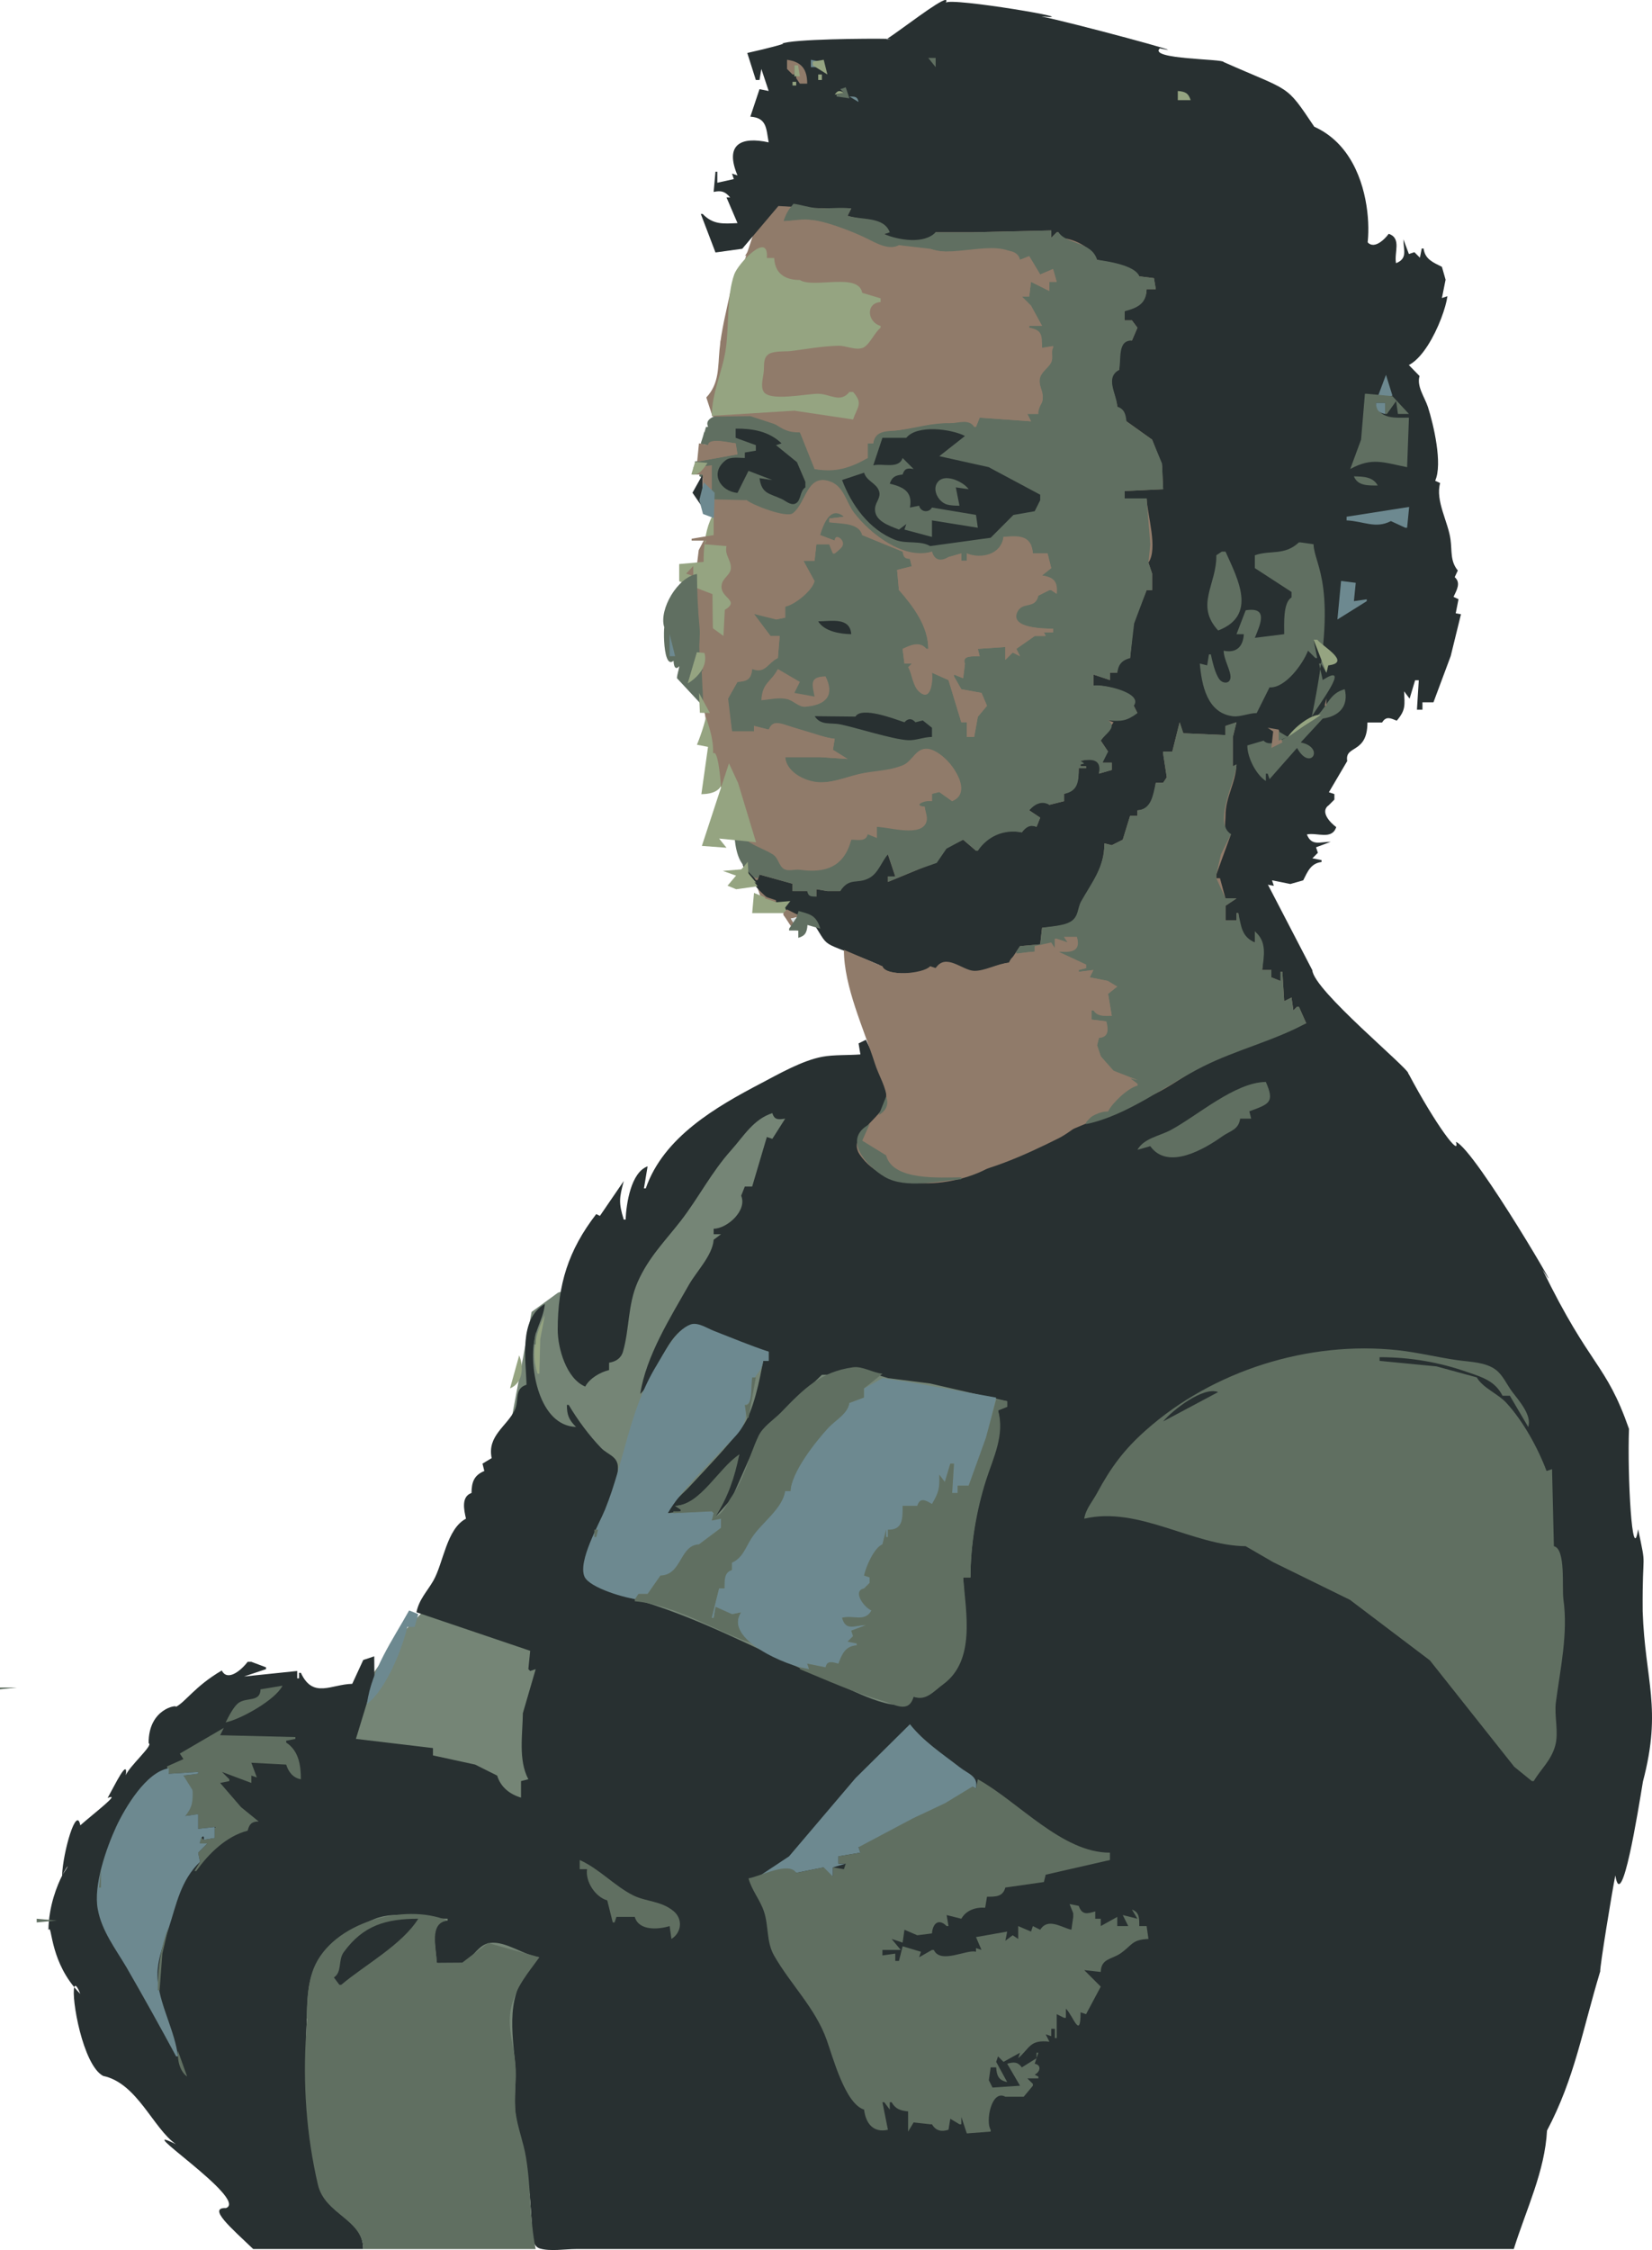 <?xml version="1.0" encoding="UTF-8" standalone="no"?>
<svg
   xmlns:dc="http://purl.org/dc/elements/1.1/"
   xmlns:cc="http://creativecommons.org/ns#"
   xmlns:rdf="http://www.w3.org/1999/02/22-rdf-syntax-ns#"
   xmlns:svg="http://www.w3.org/2000/svg"
   xmlns="http://www.w3.org/2000/svg"
   xmlns:sodipodi="http://sodipodi.sourceforge.net/DTD/sodipodi-0.dtd"
   xmlns:inkscape="http://www.inkscape.org/namespaces/inkscape"
   viewBox="0 0 1296.697 1765.623"
   id="svg17821"
   version="1.1"
   inkscape:version="0.91 r13725"
   sodipodi:docname="manfacingcamera-rejon-remix.svg"
   width="1296.697"
   height="1765.623">
  <defs
     id="defs22131" />
  <sodipodi:namedview
     pagecolor="#ffffff"
     bordercolor="#666666"
     borderopacity="1"
     objecttolerance="10"
     gridtolerance="10"
     guidetolerance="10"
     inkscape:pageopacity="0"
     inkscape:pageshadow="2"
     inkscape:window-width="1916"
     inkscape:window-height="1035"
     id="namedview22129"
     showgrid="false"
     fit-margin-top="0"
     fit-margin-left="0"
     fit-margin-right="0"
     fit-margin-bottom="0"
     inkscape:zoom="0.47"
     inkscape:cx="797.47516"
     inkscape:cy="867.09277"
     inkscape:window-x="4"
     inkscape:window-y="1"
     inkscape:window-maximized="1"
     inkscape:current-layer="svg17821" />
  <g
     id="g22710"
     transform="matrix(1.44,0,0,1.44,-1549.44,-446.997)">
    <path
       id="path22708"
       d="m 1711.969,441.836 5,0 3,8 c 5.8,0.9 9.2,7.4 13.3,11.3 7.4,6.9 24.7,20.6 34.7,20.7 l 0,3 c 9.8,1.6 17.3,13 25.4,18.2 5.2,3.4 10.8,4.8 13.6,10.8 l 4,0 c 1.3,4.5 5.9,4 10,4 l 0,3 16,4 0,-1 -6,-1 4,-9 -1,-5 c 14.5,9.9 29.4,-24.9 31,-37 l -3,1 2,-10 -2,-7 c -4.9,-2.5 -9.2,-4.1 -10,-10 l -1,0 -1,5 -3,-3 -3,1 -3,-8 c 0,5.9 2.5,10.4 -4,13 -1.2,-5.6 3.2,-13.6 -4,-16 -2.6,3.5 -8.5,9 -12,4 l -3,-3 -3,0 -1,3 -17,-10 c -8.891,1.525 -3.684,-11.045 -21,-11 l 0,-8 c -3.6,-2.2 -2.4,-4.5 -1,-8 -5.9,-5 -8.4,-4.3 -16,-4 l 4,-3 -10,-3 0,-2 16,1 0,-3 -4,0 0,-6 -25.2,-9.4 -22.8,-5.6 -8.2,46 -2.4,15.9 z"
       style="fill:#283031;fill-opacity:1"
       inkscape:connector-curvature="0"
       sodipodi:nodetypes="ccccccccccccccccccccccccccccccccccccccccccccccccc" />
    <path
       id="path22706"
       d="m 1845.94,504.681 -2.129,4.524 5.961,6.121 c -1.655,5.631 2.779,11.475 4.562,16.846 3.093,9.633 8.123,31.12 3.955,40.211 l 2.714,1.277 c -2.725,9.548 4.397,21.189 5.653,30.732 0.862,6.153 -0.255,11.816 3.981,16.904 l -1.703,3.619 c 3.518,3.092 1.108,7.041 -0.638,10.751 l 2.714,1.277 -3.193,16.18 -0.905,-0.425 1.65,-5.855 -9.847,-0.213 -4.098,-3.034 c 2.784,17.335 -35.048,16 -46.678,12.296 l 2.182,-2.289 -9.9,-2.448 -5.482,-4.79 c -0.176,-5.498 0.207,-10.07 -4.79,-13.306 l 0.426,-0.905 4.95,1.224 -1.437,-3.992 2.182,-2.289 -5.961,-6.121 c 5.338,2.513 8.346,6.69 13.466,1.916 -4.556,-3.47 -13.668,-2.895 -12.774,-10.432 4.274,-0.862 11.762,-3.859 8.729,-9.155 l -1.437,-3.992 1.277,-2.714 3.14,0.372 -1.81,-19.64 1.596,-8.09 -1.703,3.619 -0.904,-0.426 1.703,-3.619 c -8.516,-2.571 -4.514,-9.197 -1.704,-15.169 l -7.239,-3.406 c -0.458,-4.194 -3.05,-4.087 -6.813,-4.311 -2.012,-7.467 -0.314,-9.432 3.193,-16.18 l -4.418,2.342 1.543,-10.326 -1.81,-0.852 -5.907,14.903 -2.714,-1.278 1.703,-3.619 -5.429,-2.555 2.224,-26.804 4.641,-23.014 45.114,12.166 15.409,4.598 6.754,9.367 z"
       style="fill:#283031;fill-opacity:1"
       inkscape:connector-curvature="0" />
    <path
       sodipodi:nodetypes="ccccccccccccccccccccccccccccccccccccccccccccccccc"
       inkscape:connector-curvature="0"
       style="fill:#283031;fill-opacity:1"
       d="m 1800.358,640.134 0,5 -8,3 c -0.9,5.8 -7.4,9.2 -11.3,13.3 -6.9,7.4 -20.6,24.7 -20.7,34.7 l -3,0 c -1.6,9.8 -13,17.3 -18.2,25.4 -3.4,5.2 -4.8,10.8 -10.8,13.6 l 0,4 c -4.5,1.3 -4,5.9 -4,10 l -3,0 -4,16 1,0 1,-6 9,4 5,-1 c -9.9,14.5 24.9,29.4 37,31 l -1,-3 10,2 7,-2 c 2.5,-4.9 4.1,-9.2 10,-10 l 0,-1 -5,-1 3,-3 -1,-3 8,-3 c -5.9,0 -10.4,2.5 -13,-4 5.6,-1.2 13.6,3.2 16,-4 -3.5,-2.6 -9,-8.5 -4,-12 l 3,-3 0,-3 -3,-1 10,-17 c -1.525,-8.891 11.045,-3.684 11,-21 l 8,0 c 2.2,-3.6 4.5,-2.4 8,-1 5,-5.9 4.3,-8.4 4,-16 l 3,4 3,-10 2,0 -1,16 3,0 0,-4 6,0 9.4,-25.2 5.6,-22.8 -46,-8.2 -15.9,-2.4 z"
       id="path22704" />
    <path
       inkscape:connector-curvature="0"
       id="path22702"
       d="m 1505.876,898.294 -106.066,109.994 -19.642,6.547 -14.404,10.476 -23.57,125.708 -48.45,51.069 -60.235,85.115 104.757,62.854 -107.376,-20.951 3.928,74.639 129.636,102.138 111.304,-1.31 205.585,-298.556 -10.476,-214.751 -92.971,-91.662 z"
       style="fill:#758576;fill-opacity:1;fill-rule:evenodd;stroke:none;stroke-width:1px;stroke-linecap:butt;stroke-linejoin:miter;stroke-opacity:1" />
    <path
       inkscape:connector-curvature="0"
       id="path22700"
       d="m 1498.672,401.96 -24.253,72.759 -5.854,22.58 1.673,28.435 -11.708,35.961 7.527,30.944 -9.199,17.563 -4.182,34.289 10.036,72.759 27.598,81.122 61.887,30.107 25.089,61.887 -42.652,25.089 6.691,69.414 197.37,10.872 59.378,-76.104 -8.363,-78.613 -38.47,-58.542 15.89,-35.961 63.56,-96.176 -106.212,-204.06 -38.47,-49.342 -76.941,-12.545 z"
       style="fill:#907b6a;fill-opacity:1;fill-rule:evenodd;stroke:none;stroke-width:1px;stroke-linecap:butt;stroke-linejoin:miter;stroke-opacity:1" />
    <path
       sodipodi:nodetypes="ccccccccccccc"
       inkscape:connector-curvature="0"
       id="path21385"
       d="m 1459.517,616.609 -13.3,1.172 0,9.377 18.136,7.033 c 0,29 2.902,54.518 -8.464,82.053 l 6.045,1.172 -3.627,25.788 c 6.287,-0.188 11.003,-1.735 12.091,-8.205 l -0.228,-10.949 c 0.605,-26.984 1.921,-36.994 7.12,-62.946 1.572,-8.369 -2.66,-22.072 7.617,-25.741 l -9.673,-51.576 c -14.025,1.536 -15.718,21.943 -15.718,32.821 z"
       style="fill:#95a481;fill-opacity:1" />
    <path
       sodipodi:nodetypes="cccccccccccccccccccccccccccccccccccccccccccccccccccccccccccccccccccccccccccccccccccccccccccccccccccccccccccccccccccccccccccccccccccccccccccccccccsccccccccccccccccccccccccccccccccccccccccccccsccccccccccccccccccccccccccccccccccccccccccccccccccccccccccccccccccccccccccccccccccccccccccccccccccccccccccccccccccccccccccccccccccccscccccccccccccccccccccccccccccc"
       inkscape:connector-curvature="0"
       id="path17889"
       d="m 1591.252,310.422 c -3.759,0.381 -23.341,15.676 -31.668,21.156 2.4,0.055 2.748,0.141 -0.346,0.232 0.105,-0.068 0.237,-0.161 0.346,-0.232 -9.44,-0.215 -52.218,0.08 -57.353,2.643 3.408,-0.44 -6.423,2.282 -18.9,5.068 L 1488,354 l 2,0 1,-6 4,12 -5,-1 -5,15 c 9.1,0.61 8.6,6.55 10,14 -15.2,-3.38 -24.1,1.15 -17,18 l -3,-1 1,3 -9,2 0,-6 -1,0 -1,11 c 4.2,-0.86 6.2,-0.29 9,3 l -2,0 6,14 c -7.7,0.33 -13.2,1 -19,-5 l -1,0 8,21 14.6,-2.029 19.701,-23.291 19.699,1.15 20,0.17 -2,4 c 4,1.88 27,2.57 20,10 6.4,3.86 23.4,6.17 28,-1 l 20,0 43,-1 0,4 3,-3 1,0 0,3 c 7.9,0.07 17.3,4.71 21,12 6.4,1.46 19.5,3.04 23,9 l 8,1 1,6 -5,0 c -0.2,7.64 -5.5,9.45 -12,12 l 0,5 4,0 3,4 -3,7 c -8.1,-1.36 -6.3,10.14 -7,16 -8.4,2.8 -1.4,14.14 -1,20 l 5,8 14,10 5.4,14 0.6,13 -21,1 0,4 12,0 c 0.4,9 6.3,27.41 1,35 l 2,6 0,9 -3,0 -7.199,18.17 L 1692,669 c -4.9,0.75 -6.7,3.16 -7,8 l -4,0 0,4 -9,-3 0,6 c 6.1,-0.48 25.4,3.76 22,11 l 2,4 -16,4 3,1 -7,10 4,6 c -3.4,0.73 -3,2.81 -3,6 l 5,0 0,4 -7,2 c 2.3,-8.02 -3.5,-8.54 -10,-7 l 0,2 0,1 3,0 0,1 -4,0 c -0.1,6.88 -0.8,11.84 -8,14 l 0,4 -8,2 c -3.3,-3.49 -8.9,-0.47 -11,3 l 6,4 -2,5 c -3.7,-2.13 -6.1,-0.53 -8,3 -9.1,-2.16 -19.9,1.36 -24,10 l -1,0 -7,-6 -9.1,4.32 -5.301,7.73 L 1577,784 l -17,7 0,-3 4,0 -4,-12 c -4.2,3.13 -5.501,9.31 -10.301,12.33 C 1543.499,792.25 1538,787.3 1534,796 l -7,0 -6,-1 0,4 -5,-3 -8,0 0,-4 -18,-5 -1,3 -1,0 -8,-12 c 2.1,14.6 22.7,31.66 37,32 13.796,20.066 1.528,10.512 40,27 1.6,5.44 22.9,4.72 26,0 l 3,1 c 7.6,-7.76 13.3,1.64 21,1.74 5.8,0.07 12.9,-3.96 19,-4.74 l 6,-9 11,-1 1,-9 c 4.5,-0.45 12.999,-0.93 16.699,-3.51 3.5,-2.5 2.802,-6.641 4.602,-10.061 C 1671.501,791.28 1678,783.51 1678,770 l 4,1 6,-3 4,-13 4,0 0,-3 c 8,-0.26 9.1,-8.07 10,-15 l 4,0 2,-3 -2,-13 0,-1 5,0 4,-16 2,6 23,1 0,-5 6,-2 -2,8 0,16 2,-1 c -0.5,10.56 -6,17.53 -6,28 0,3.77 -1.4,9.05 3,10 l -8,22 0,1 0,1 2,0 3,11 6,0 -6,4 0,8 6,0 0,-4 1,0 c 0.9,7.08 1.2,13.86 9,16 l 0,-6 c 5.9,6.84 4.7,12.61 4,21 l 5,0 0,4 5,2 0,-5 1,0 1,16 4,-2 1,7 2,-2 1,0 4,9 c -19.1,7.45 -38.7,14.101 -56.9,23.471 -8.8,4.52 -17.1,11.1 -26.1,15.26 -29.9,13.75 -61.9,25.099 -91,40.539 -19.7,10.47 -55.2,13.18 -69.4,-7.73 -7.2,-10.7 12.1,-19.898 14.1,-28.578 C 1560.999,901.011 1552,885.87 1548,877 l -4,2 1,6 c -6.6,0.52 -14.501,0.109 -20.801,1.289 -10.9,2.04 -23.599,9.31 -33.299,14.41 C 1466.4,913.539 1437.7,929.99 1428,958 l -1,0 2,-12 c -9.1,3.27 -11.6,20.3 -12,29 l -1,0 c -2.9,-9.31 -2.4,-11.81 0,-21 l -13,19 -2,-1 c -15.3,19.82 -21,38.5 -21,63 0,10.1 4.7,26.7 15,31 2.4,-4.5 8.1,-7.8 13,-9 l 0,-4 c 3.6,-0.6 6.5,-2.3 7.6,-6.1 3.6,-12.6 2.5,-25.4 8,-37.9 5.9,-13.4 14.9,-22.261 23.6,-33.461 9.7,-12.6 16.6,-26.378 27.4,-38.398 6.7,-7.49 12.1,-16.861 22.4,-20.141 1.1,3.84 3.4,3.55 7,3 l -7,11 -3,-1 -8,27 -4,0 -2,5 c 3.4,8.07 -7.6,17.91 -15,18 l 0,3 4,0 -4,3 c -0.6,8.44 -9.2,17.1 -13.4,24.4 -10.1,17.8 -23.5,39 -26.6,59.6 9.6,-9 13.499,-33.8 28.199,-37.5 3.7,-1 8.401,2.2 11.801,3.5 10.2,4 19.2,8.7 30,11 l 0,5 -3,0 c -1.8,9.9 -5.3,27.8 -11.4,36 -8.1,10.8 -18.9,21.901 -28.1,31.801 -4.7,5.2 -9.7,8.399 -12.5,15.199 l 7,-1 0,-1 -3,-2 c 13.2,-0.2 25.4,-19.5 35,-28 l -13,34 8.801,-10 14.6,-33 11.5,-12.199 23.1,-22.201 9,-0.199 9,-3.6 18.1,5.6 22.801,2.9 L 1625,1074 l 0,3 -5,2 c 3.2,13.4 -2.6,25 -6.5,37 -5.5,16.9 -8.5,36.4 -8.5,54 l -4,0 c 0.9,20.7 6.9,44.699 -11.6,58.199 -5,3.6 -9,8.301 -15.4,6.801 -4.9,11.9 -32.1,-3.1 -41,-6.6 -33.6,-13.5 -64.5,-31.201 -99,-42.801 -10.6,-3.6 -21.999,-5.999 -31.699,-11.799 -2.2,-1.3 -5.901,-2.001 -7.201,-4.201 -2.7,-4.6 2.1,-12.2 3.4,-16.6 4,-13.5 14.401,-28.7 14.301,-43 0,-6 -5.602,-6.9 -9.102,-10.5 -6.4,-6.6 -12.999,-15.5 -17.699,-23.5 l -1,0 c 0,5.4 1.1,8.2 5,12 -20,-0.6 -25.8,-32 -22.6,-48 1.3,-6.6 5,-12.2 5.6,-19 -14.4,8.3 -10.3,30.6 -10,44 -7,2.2 -3.8,8.7 -6.5,14 -4.4,8.8 -15,13.9 -12.5,26 l -5,3 1,4 c -5.7,2.4 -6.9,6.1 -7,12 -5.7,2 -4.1,9.2 -3,14 -10.6,5.5 -12.301,24.201 -17.801,33.801 -3.4,5.9 -7.799,10.199 -9.199,17.199 l 62,21 -1,10 1,1 3,-1 -7,24 c -0.1,11.4 -2.6,25.5 3,36 l -4,1 0,9 c -6.1,-1.8 -11.1,-5.7 -13,-12 l -12,-6 -23,-5 0,-4 -42,-5 10.1,-33 -0.1,-12 -6,2 -6,13 c -11.4,0.2 -21.4,8.3 -28,-6 l -1,0 0,3 -1,0 0,-4 -29,3 12,-4 0,-1 -8,-3 -1,0 -1,0 c -3.661,4.822 -11.066,10.829 -14.105,4.731 -14.57,8.533 -19.57,16.946 -24.982,19.809 1.217,-1.294 -15.085,0.623 -14.898,19.863 3.01,0.646 -10.745,12.712 -12.414,17.379 1.265,-9.822 -5.93,5.239 -9.932,12.416 7.706,-3.168 -7.06,8.005 -14.896,14.896 -2.079,-11.122 -9.433,14.379 -9.932,27.311 0.102,-0.148 0.16,-0.24 0.256,-0.381 2.897,-5.637 4.491,-6.558 0,0 -3.056,5.947 -7.517,17.087 -7.705,30.176 2.038,-3.843 0.491,14.646 14.088,31.119 0.47,-1.55 1.543,-0.774 3.293,3.641 -1.19,-1.196 -2.28,-2.413 -3.293,-3.641 -1.712,5.648 4.619,42.38 15.707,48.332 18.669,3.913 27.258,28.621 39.727,37.244 -26.461,-13.122 39.912,30.035 27.311,34.76 -10.424,-0.359 3.023,11.065 14.799,22.346 l 59.978,0 c 0,-16.7 -19.6,-18.3 -24.1,-34 -1.9,-6.4 -1.101,-12.6 -2.201,-19 -3.9,-22.6 -5.699,-41.9 -4.699,-65 0.5,-11.3 -0.5,-25.7 4.9,-36 5.9,-11.1 20.7,-21.201 32.1,-25.801 12.2,-5 27.2,-0.199 40,-0.199 l 0,1 c -10.9,0.6 -6,15 -6,23 5.6,1.3 10.401,3.001 15.801,-0.699 4.6,-3.1 7.199,-9.202 13.199,-10.102 8.8,-1.2 18.3,6.701 27,7.801 -18.1,17 -15.399,35.4 -13.199,58 1,9.3 -1.001,18.9 0.299,28 1.6,10.8 5,21.8 6.5,33 1.2,9.5 1.9,19.4 2.4,29 0.2,3.5 0.099,9.399 4.199,10.699 5.8,1.7 13.801,0.301 19.801,0.301 l 44,0 143,0 324.135,0 c 6.966,-22.136 16.931,-42.325 18.119,-64.555 15.105,-28.625 19.044,-53.8 29.008,-86.773 -0.375,-1.659 6.534,-44.019 8.234,-52.268 3.425,21.305 12.459,-35.494 15.051,-51.193 10.54,-40.008 1.125,-54.798 -0.154,-92.812 -0.275,-35.788 2.412,-21.236 -2.482,-44.691 -3.201,20.852 -5.914,-29.048 -4.965,-54.623 -12.751,-36.39 -20.788,-32.768 -47.176,-86.9 17.021,27.048 -36.709,-65.719 -47.174,-69.52 2.619,8.733 -10.741,-8.721 -25.859,-37.211 -0.01,0.351 -0.093,0.231 -0.285,-0.529 0.096,0.181 0.19,0.349 0.285,0.529 0.069,-2.942 -51.655,-45.331 -52.415,-56.353 l -33.116,-63.769 41.479,-33.01 c -0.853,-28.223 46.431,-50.092 50.048,-85.254 0.837,17.242 -0.158,-68.714 -4.965,-79.451 1.894,14.484 -5.897,-27.522 -7.449,-47.174 6.822,18.06 -5.52,-25.805 -12.414,-44.693 1.923,4.787 -3.262,-21.28 -7.449,-37.242 4.758,13.045 13.719,-51.601 -25.064,-69.023 -15.891,-23.627 -12.175,-18.767 -49.42,-35.256 0.189,-1.768 -41.22,-1.371 -34.762,-7.449 22.742,4.949 -49.292,-14.408 -64.553,-17.381 26.997,2.407 -50.407,-10.719 -52.141,-7.447 0.589,-1.144 0.442,-1.599 -0.264,-1.527 z"
       style="fill:#283031" />
    <path
       sodipodi:nodetypes="ccsccccccccccccccccccccccccccccccccccccccccccccccccccccccccccccccccccccccccccccccccccccccccccccccccccccccccccccccccccccccccccccccccccccccccccccccccccccccccccccccccccccccccccccccccccccccccccccccccccccccccccccccccccccccccccccccccccccccccccccccccccccccccc"
       inkscape:connector-curvature="0"
       id="path19005"
       d="m 1508.518,421.457 c -2.145,2.692 -3.432,3.774 -5.504,9.596 4.542,-0.222 9.044,-1.377 13.986,-0.883 10,1 25.3,7.37 33.9,12.25 3.3,1.88 12.3,4.46 15.1,1.58 4.2,1.08 13.7,5.18 17,2 13,5.47 40.6,-7.43 49,6 l 5,-2 6,10 7,-3 2,7 -4,0 0,5 -10,-5 -1,8 -4,0 5,5 6,11 -7,0 0,1 c 6.4,1.7 6.6,4.97 7,11 l 6,-1 0,1 -2,1 c 3.5,6.94 -2.9,8.26 -5.1,14.09 -1.6,4.15 1.8,7.791 1.5,11.891 -0.1,3.4 -2.6,5.58 -2.4,9.02 l -6,0 2,4 -28,-2 -2,5 -1,0 c -1.2,-5.55 -9.7,-1.789 -14,-2.029 -10.2,-0.56 -17.3,2.319 -27,3.809 -6.4,0.97 -13.8,-1.419 -14,7.221 l -3,0 0,8 c -10.5,3.67 -16.9,7.53 -29,6 0,-9.84 -3.8,-12.17 -8,-20 -8.8,0.3 -10.8,-3.64 -18.1,-6.75 -6.7,-2.86 -13.303,-4.824 -20.203,-3.814 -3.3,0.48 -14.497,1.794 -11.697,7.564 l -1.195,0.133 c -0.683,2.611 -1.051,3.995 -0.881,2.205 -0.343,1.798 -1.111,4.196 -2.037,6.977 L 1462,553 c 0,-4.42 11.7,-1.09 15,-1 l 1,6 -18,3.211 -5.229,0.66 c -0.39,1.274 3.868,2.095 3.491,3.456 L 1464,564 1463.199,582.48 1483,583 c 2.7,3.25 22.4,10.24 25.9,7.1 5.9,-5.36 7.7,-20.48 18.1,-17.52 8,2.29 9.9,11.12 14,17.16 7.5,11.32 28.7,27.16 43,21.26 0.9,5.25 4.9,5.85 9,3 l 7,-2 0,4 3,0 0,-4 c 7.8,4.04 19.3,0.63 20,-9 7.8,-0.11 14.9,-0.94 16,9 l 8,0 2,8 -5,4 c 6,1.37 8.2,3.83 8,10 l -3,-2 -1,0 -6,3 c -2.4,6.78 -8.301,3.02 -11.801,8.15 -6.4,9.54 15.301,9.94 19.801,9.85 l 0,2 -5,0 1,2 -6,0 -10,7 2,4 -4,-2 -4,4 0,-7 -15,1 1,4 c -2.3,0 -12.4,-0.13 -8,4 l -1,8 -5,-2 0,1 4,7 11,2 3,7 -5,6 -2,11 -4,0 0,-8 -3,0 -7,-23 -9,-4 c 1.6,19 -14.5,6.87 -11,-5 l -4,0 -1,-8 c 4.8,-1.72 8.6,-3.54 13,0 l 1,0 c 0,-11.29 -7,-25.11 -16,-32 l -1,-11 8,-2 -1,-4 -4,-4 -22,-9 c -1.4,-8 -11.5,-6.4 -18,-7 l 0,-2 8,-1 c -6.4,-8.44 -11.8,4.85 -13,10 l 8,3 c 0,-4.05 4.9,-1.02 4.5,2 -0.3,2.36 -3.2,3.55 -4.5,5 l -1,0 -2,-5 -7,0 -1,9 -1,0 -5,0 c 0.9,4.42 1.4,9.33 6,11 -1.5,4.7 -11.2,12.66 -16,14 l 0,6 -5,1 c -1,-4.65 -8,-2.87 -12,-3 l 9,12 5,0 -1,12 -14,6 c -0.7,5 -3.1,6.66 -8,7 l -5.5,9.141 2.5,17.859 12,0 0,-3 8,2 c 4.3,-6.99 27.6,4.51 36,5 l -1,6 8,5 -15,-1 -19,0 c 0.4,7.58 8.5,12.84 16,13.68 8.8,0.98 16.8,-2.719 25.1,-4.439 8.5,-1.78 15.401,-1.41 23.801,-4.76 4.8,-1.92 6.3,-8.78 12.1,-8.68 10.8,0.17 25.7,21.209 14,28.199 l -7,-5 -4,1 0,4 c -5.5,-1.59 -10.4,2.69 -4,3 0.3,2.35 1.7,5.5 1.1,7.82 -2.1,9.22 -20.9,3.2 -27.1,3.18 l 0,6 -5,-2 -9,3 c -5.9,14.47 -13.9,17.719 -28,16.199 -2.5,-0.27 -5.501,0.722 -7.801,-0.398 -3.5,-1.64 -3.4,-6.291 -7,-8.291 C 1489.899,771.38 1478.7,768.58 1478,759 l -2,0 c 0.1,6.58 0.642,17.255 4.842,22.415 1.7,2.18 7.958,11.425 9.158,5.585 l 18,5 0,4 8,0 c 0.6,3.05 2,2.94 5,3 l 0,-4 6,1 7,0 c 5.1,-7.7 9.199,-3.601 15.699,-7.061 5.1,-2.66 6.801,-8.979 10.301,-12.939 l 4,12 -4,0 0,3 17,-7 9.6,-3.359 5.301,-7.75 L 1601,768 l 7,6 1,0 c 5.5,-7.96 14.2,-11.78 24,-10 2.4,-2.92 4.3,-4.3 8,-3 l 2,-5 -6,-4 c 3,-3.36 6.8,-5.44 11,-3 l 8,-2 0,-4 c 7.8,-1.43 8,-7.06 8,-14 l 4,0 0,-1 -3,0 0,-1 c 2.8,-0.57 2.1,-0.34 0,-2 6.3,-1.17 11.6,-0.79 10,7 l 7,-2 0,-4 -5,0 3,-6 -4,-6 c 2.4,-3.68 9.4,-7.4 4,-11 7.3,0.54 10,0.45 16,-4 l -2,-4 c 5.3,-7.08 -16.5,-11.9 -22,-11 l 0,-6 9,3 0,-4 4,0 c 0.6,-4.52 2.6,-6.8 7,-8 l 2.199,-18.83 L 1701,632 l 3,0 0,-9 -2,-6 1,-10 -2,-25 -12,0 0,-4 21,-1 -0.6,-14 -5.4,-13 -14,-10 c -0.4,-3.91 -1.1,-6.66 -5,-8 -0.2,-6.71 -6.9,-15.66 1,-20 1.3,-5.89 -1,-16.26 7,-16 l 3,-7 -3,-4 -4,0 0,-5 c 7.2,-1.79 11.9,-4.23 12,-12 l 5,0 -1,-6 -8,-1 c -2.1,-5.95 -17.2,-8.24 -23,-9 -3,-10.1 -16.6,-8.27 -21,-15 l -1,0 -3,3 0,-4 -43,1 -20,0 c -6.3,6.61 -20.2,4.28 -28,1 l 3,-1 c -3.3,-8.77 -15.3,-6.54 -23,-9 l 2,-4 c -6.5,-0.82 -12.6,0.341 -19,-0.189 -4.346,-0.359 -8.391,-1.841 -12.482,-2.354 z m -51.046,146.87 c -0.123,0.49 -0.247,0.976 -0.365,1.475 l 3.553,2.115 -2.018,-3.422 z"
       style="fill:#606f61" />
    <path
       id="path19979"
       d="m 1582,342 4,5 0,-5 -4,0 z"
       style="fill:#606f61"
       inkscape:connector-curvature="0" />
    <path
       id="path19989"
       d="m 1505,343 0,5 3,3 1,0 0,-5 c 2.2,2.22 2.8,3.34 1,6 l 0,1 2,3 4,0 c 0,-7.75 -3,-11.93 -11,-13 z"
       style="fill:#907b6a"
       inkscape:connector-curvature="0" />
    <path
       id="path19991"
       d="m 1518,343 0,4 5,0 0,-1 -4,0 0,-2 4,0 -5,-1 z"
       style="fill:#6d8990"
       inkscape:connector-curvature="0" />
    <path
       id="path19993"
       d="m 1519,344 0,2 8,5 -2,-8 -6,1 z"
       style="fill:#95a481"
       inkscape:connector-curvature="0" />
    <path
       sodipodi:nodetypes="ccccc"
       inkscape:connector-curvature="0"
       id="path20005"
       d="m 1509,346 0,6 3,0 -1,-6 -2,0"
       style="fill:#95a481" />
    <path
       id="path20011"
       d="m 1522,351 0,3 2,0 0,-3 -2,0 z"
       style="fill:#95a481"
       inkscape:connector-curvature="0" />
    <path
       sodipodi:nodetypes="ccccc"
       inkscape:connector-curvature="0"
       id="path20021"
       d="m 1508,355 0,2 2,0 0,-2 z"
       style="fill:#95a481" />
    <path
       id="path20031"
       d="m 1534,359 2,2 -4,1 0,1 7,1 -2,-6 -3,1 z"
       style="fill:#606f61"
       inkscape:connector-curvature="0" />
    <path
       id="path20033"
       d="m 1531,362 5,-1 c -2.4,-1.48 -3.4,-1.35 -5,1 z"
       style="fill:#95a481"
       inkscape:connector-curvature="0" />
    <path
       sodipodi:nodetypes="cccc"
       inkscape:connector-curvature="0"
       id="path20037"
       d="m 1718,360 0,5 7,0 c -1.2,-3.88 -3,-4.7 -7,-5"
       style="fill:#95a481" />
    <path
       id="path20041"
       d="m 1539,363 5,3 c -0.6,-3.05 -2,-2.94 -5,-3 z"
       style="fill:#6d8990"
       inkscape:connector-curvature="0" />
    <path
       sodipodi:nodetypes="ccccccccccccccccccccccccccccccccccccccccccccccccccccccccccccccsccccc"
       inkscape:connector-curvature="0"
       id="path20193"
       d="m 1495,430 -13,20 c 4.7,-2.25 12.3,-8.64 12,1 l 4,0 c 0.2,8.46 5.3,13.16 14,12 6.7,7.35 30.1,-5.34 34,7 l 10,3 0,2 c -9,0.3 -7.8,11.85 0,13 l 0,1 c -4.5,2.5 -6.3,9.68 -11,10.82 -3.8,0.89 -7.3,-1.27 -11,-1.32 -9.6,-0.14 -18.5,2.03 -28,3.22 -3.3,0.4 -8.7,-0.59 -11.5,1.33 -3.3,2.29 -4.3,17.21 -2.7,20.72 1.5,3.58 6,3.34 9.2,2.71 7.6,-1.47 16.3,-2.66 24,-1.21 5.4,1.02 10.6,5.18 14,-1.27 l 1,0 1,0 c 4.4,7.36 1.6,7.3 0,15 l -32,-4.89 -40.459,1.376 L 1475,470 l -1,0 c -2.2,10.29 -4.8,20.44 -5.8,31 -0.9,9.51 -0.1,18.48 -7.2,26 l 3.4,10.44 20.6,-0.25 27,8.81 8,20 c 11.3,2.1 19.6,-0.62 29,-6 l 0,-8 3,0 c 1.2,-7.53 7.9,-6.34 14,-7.16 9.9,-1.32 17.7,-3.98 28,-3.86 4.6,0.06 10.1,-2.43 13,2.02 l 1,0 2,-5 28,2 -2,-4 6,0 -1,-3 c 6.9,-4.68 1,-9.76 1.8,-15.98 0.6,-3.9 4.5,-5.76 6.2,-9.06 1.3,-2.67 -0.2,-5.55 1,-7.96 l 0,-1 -6,1 c -0.1,-6.43 0.4,-9.82 -7,-11 l 0,-1 7,0 -6,-11 -5,-5 4,0 1,-8 10,5 0,-5 4,0 -2,-7 -7,3 -6,-10 -5,2 c -1.2,-5.84 -8.5,-5.17 -13,-5.17 -11.9,0 -24.3,2.92 -36,-0.83 l -17,-2 c -5.4,2.99 -12.5,-1.16 -17.5,-3.62 -6.9,-3.45 -18.8,-8 -26.5,-9.57 -9.2,-1.89 -18.1,1.52 -27,-0.81 z"
       style="fill:#907b6a" />
    <path
       sodipodi:nodetypes="cccccccccccccccccccccccc"
       inkscape:connector-curvature="0"
       id="path20221"
       d="m 1464,537 45,-2.78 32,4.78 c 2.4,-6.99 5.6,-8.63 0,-15 l -1,0 -1,0 c -4.9,6.21 -10.4,1.12 -17,1 -6.2,-0.1 -26.6,4.41 -29.8,-1.23 -1.7,-3.05 -0.2,-7.51 0.1,-10.77 0.3,-2.77 -0.3,-6.32 1.6,-8.64 2.4,-3.06 9.5,-2.2 13.1,-2.64 8.8,-1.1 17.1,-2.69 26,-2.9 4.1,-0.1 8.8,2.46 12.9,1.29 3.8,-1.09 6.7,-8.43 10.1,-11.11 l 0,-1 c -7.1,-1.87 -8.4,-12.36 0,-13 l 0,-2 -10,-3 c -2,-11.28 -26.6,-2.24 -34,-7 -8.2,-0.02 -13.6,-3.55 -14,-12 l -4,0 c 1.2,-15.03 -15.8,3.12 -17.8,9 -4.1,11.67 -2.8,27.65 -4.5,40 -1.7,12.6 -7.7,24.23 -7.7,37 z"
       style="fill:#95a481" />
    <path
       sodipodi:nodetypes="cccc"
       inkscape:connector-curvature="0"
       id="path20557"
       d="m 1826.254,528.597 5.224,-13.925 L 1835,526 Z"
       style="fill:#6d8990" />
    <path
       sodipodi:nodetypes="ccccccccccccccc"
       inkscape:connector-curvature="0"
       id="path20567"
       d="m 1821,525 -1,0 -2.1,25 -5.9,16 c 11.9,-6.55 18.2,-3.53 31,-1 l 1,-27 c -7.2,0 -16.5,1.15 -18,-8 l 5,0 0,6 1,0 5,-7 1,7 6,0 -9,-9.7 -14,-1.3"
       style="fill:#606f61" />
    <path
       sodipodi:nodetypes="cccc"
       inkscape:connector-curvature="0"
       id="path20621"
       d="m 1826,530 c 0.3,3.83 1.2,5.17 5,6 l 0,-6 -5,0"
       style="fill:#6d8990" />
    <path
       id="path20735"
       d="m 1477,544 0,5 11,4 0,3 -6,1 0,3 c -3,0 -7.8,-0.81 -10.4,1.18 -9.1,7.03 -2.8,17.09 6.4,17.82 l 6,-12 13,5 -7,-1 c 1.2,8.53 5.2,8.19 12,11.3 2.2,0.97 5,3.75 7.6,2.52 3.2,-1.56 2.2,-6.72 5.4,-8.82 l 0,-3 -4.6,-10.74 -11.4,-9.26 3,-1 c -7,-6.67 -15.9,-8.08 -25,-8 z"
       style="fill:#283031"
       inkscape:connector-curvature="0" />
    <path
       id="path20743"
       d="m 1570,549 -13,0 -5,15 c 5.3,-1.26 13.9,2.22 16,-4 l 6,6 c -3.4,-0.58 -4.9,-0.4 -6,3 -3.8,0.43 -5.8,1.23 -7,5 8,1.86 12.5,4.74 11,13 l 5,-1 c 0.8,3.49 5.3,4.04 7,1 l 24,4 1,7 -25,-4 0,9 -15,-4 1,-3 -4,3 c -5.2,-2.11 -13.8,-4.67 -13,-11.91 0.4,-3.19 3.2,-5.49 2.2,-8.92 -1.4,-4.55 -6.8,-5.45 -8.2,-10.17 l -12,4 c 5.1,13.56 14.8,27.17 29.1,32.66 6,2.27 13.5,0.15 18.9,3.34 l 33,-4.54 12.4,-12.43 11.6,-2.03 3,-6 0,-3 -28.1,-15.02 -26.9,-5.98 14,-11 c -7.4,-3.83 -26.1,-6.31 -32,1 z"
       style="fill:#283031"
       inkscape:connector-curvature="0" />
    <path
       id="path20791"
       d="m 1462,553 -5,-1 -1,10 22,-4 -1,-6 c -3.4,-0.4 -14.3,-3.2 -15,1 z"
       style="fill:#907b6a"
       inkscape:connector-curvature="0" />
    <path
       sodipodi:nodetypes="cccccc"
       inkscape:connector-curvature="0"
       id="path20855"
       d="m 1453.458,578.926 5.036,7.366 c 3,-4.54 -0.467,-9.342 2.533,-5.962 L 1459,577 l 0,-8 z"
       style="fill:#283031" />
    <path
       id="path20877"
       d="m 1454,565 0,1 1,3 4,0 0,8 5,2 0,-15 -10,1 z"
       style="fill:#907b6a"
       inkscape:connector-curvature="0" />
    <path
       sodipodi:nodetypes="cccc"
       inkscape:connector-curvature="0"
       id="path20895"
       d="m 1454.87,562.157 -2.018,6.751 c 3.7,1.09 6.498,-2.758 8.798,-6.238 z"
       style="fill:#95a481" />
    <path
       sodipodi:nodetypes="ccc"
       inkscape:connector-curvature="0"
       id="path20927"
       d="m 1814,570 c 2.1,5.31 7.9,4.96 13,5 -2.6,-4.82 -7.9,-4.9 -13,-5"
       style="fill:#606f61" />
    <path
       id="path20933"
       d="m 1599,586 -2,-10 7,1 c -2.7,-3.85 -12.2,-8.57 -16.4,-4.4 -4.1,4.11 -0.2,11.26 4.4,12.68 2.3,0.68 4.7,0.67 7,0.72 z"
       style="fill:#606f61"
       inkscape:connector-curvature="0" />
    <path
       sodipodi:nodetypes="cccccccccccccccccccccccccccccccccccccccccccccccccccccccccccccccccccccccccccccccccccccccccccccccccccccccccccccccccccccccccccccccccccccccccc"
       inkscape:connector-curvature="0"
       id="path20939"
       d="m 1483,583 -20,1 0,7 1,0 0,-2 1,0 0,13 -12,2 0,1 8,0 -1,2 12,1 c -1.1,4.94 2.5,7.47 2.4,11.95 -0.1,3.4 -3.8,5.15 -4.8,8.22 -2.5,8.12 10.581,9.042 1.481,14.592 l -0.742,14.191 L 1458,648 l -1,-11 -1,0 -1,7 -1,0 -0.101,-25.128 L 1450,623 l 3,1 3,53 c 0.067,3.145 0.655,3.032 0.605,4.229 0,14.48 8.595,25.661 8.095,39.771 2.939,-2.975 4.3,18 4.3,18 l 6,21 3,-1 c 0.3,10.41 11.6,12.27 19.2,16.98 3.2,1.99 3.2,6.18 6.1,7.95 2.5,1.51 5.9,0.06 8.7,0.45 13.4,1.9 24.1,-1.17 28,-16.38 3.6,0 8.1,1.22 9,-3 l 5,2 0,-6 c 12.4,0.1 29.9,7.89 26,-11 -6.5,-0.43 -0.4,-3.66 4,-3 l 0,-4 4,-1 7,5 c 13.4,-5.24 -3.5,-27.31 -13,-28.51 -6.9,-0.86 -8.5,6.85 -14,8.99 -8.4,3.28 -15.4,2.76 -23.8,4.74 -7.8,1.84 -15.9,5.6 -24.2,4.18 -7.1,-1.22 -15.3,-6.03 -16,-13.4 l 19,0 15,1 -8,-5 1,-6 c -10.3,-1.25 -18.3,-5.09 -28,-7.96 -4,-1.16 -6.4,-0.96 -8,2.96 l -8,-2 0,3 -12,0 -2.1,-17.86 5.1,-9.14 c 5.3,-0.16 7.6,-1.55 8,-7 7.1,2.8 8.4,-3.13 14,-6 l 1,-12 -5,0 -9,-12 12,3 5,-1 0,-6 c 5,-0.78 15.1,-8.9 16,-14 l -6,-11 5,0 1,0 1,-9 7,0 2,5 1,0 c 7.8,-5.33 0.5,-9.99 0,-7 l -8,-3 c 1.8,-5.78 5.6,-16.22 13,-10 l -8,1 0,2 c 6.3,1.05 15.9,0.02 18,7 l 22,9 c 0.5,2.97 1,3.86 4,4 l 1,4 -8,2 1,11 c 7.8,8.91 15.9,19.72 16,32 l -1,0 c -3.5,-4.35 -8.7,-2.14 -13,0 l 1,8 4,0 -2,2 c 2.3,4 2.4,10.09 5.9,13.29 6.9,6.28 7.7,-6.52 7.1,-10.29 l 9,4 7,23 3,0 0,8 4,0 2,-11 5,-6 -3,-7 -11,-2 -4,-7 0,-1 5,2 1,-8 c -1.8,-4.52 5,-3.99 8,-4 l -1,-4 15,-1 0,7 4,-4 4,2 -2,-4 10,-7 6,0 -1,-2 5,0 0,-2 c -4.4,0.03 -23.5,-0.21 -19.5,-8.94 2.7,-6.14 9.9,-1.34 11.5,-9.06 l 6,-3 1,0 3,2 c 0.7,-6.43 -1.4,-9.13 -8,-10 l 5,-4 -2,-8 -8,0 c -0.6,-10.14 -7.9,-9.79 -16,-9 -1.4,9.71 -12.1,12.04 -20,9 l 0,4 -3,0 0,-4 -7,2 c -4.2,2.34 -7.5,1.9 -9,-3 -15.4,4.57 -33.7,-9.71 -42.5,-21.26 -4.4,-5.83 -5.5,-14.69 -13.6,-17.17 -12.2,-3.72 -12.4,11.78 -19.7,17.48 -3.6,2.8 -21.9,-4.42 -25.2,-7.05 z"
       style="fill:#907b6a" />
    <path
       sodipodi:nodetypes="cccccc"
       inkscape:connector-curvature="0"
       id="path20951"
       d="m 1457.182,582.989 2.018,7.514 5.926,2.229 0.422,-13.787 -5.915,-5.65 z"
       style="fill:#6d8990" />
    <path
       sodipodi:nodetypes="ccccccccccccccccccccccccccccccccc"
       inkscape:connector-curvature="0"
       id="path21055"
       d="m 1792,607 -7,-1 -1,0 c -7.9,7.35 -15.4,4.01 -24,7 l 0,7 20,13 0,3 c -4.7,2.7 -4,14.6 -4,20 l -16,2 c 2.8,-7.12 7.8,-17.07 -5,-15 l -5,13 4,0 c -0.4,6.85 -4.1,10.45 -11,9 0,4.82 4.2,11.3 3.7,14.92 -0.5,3.34 -4.2,2.96 -5.9,0.84 -2.5,-3.21 -3.9,-9.77 -4.8,-13.76 l -1,0 -1,6 -4,-1 c 1,11.35 3.8,26.96 18,28.72 4,0.5 8.7,-1.7 13,-1.72 l 7,-14 c 8.5,0.51 18,-12.44 21,-20 l 4,4 1,0 -2,-10 c 4.1,2.95 19.6,11.56 8,14 l -1,4 -3,-5 -1,0 2,9 c 16.351,-10.61 -2.825,14.382 -6,20 15.164,-72.268 1.383,-81.989 1,-94 z"
       style="fill:#606f61" />
    <path
       sodipodi:nodetypes="ccccccc"
       inkscape:connector-curvature="0"
       id="path21067"
       d="m 1810,592 0,2 c 9.3,0.4 15.764,4.743 24.164,0.373 L 1842,598 l 1,0 1.119,-11.343 L 1810,592"
       style="fill:#6d8990" />
    <path
       id="path21143"
       d="m 1742,611 -3,2 c 0.3,15.95 -11.8,27.01 1,41 21.5,-8.26 10.7,-28.04 4,-43 l -2,0 z"
       style="fill:#606f61"
       inkscape:connector-curvature="0" />
    <path
       sodipodi:nodetypes="ccccccccccccccc"
       inkscape:connector-curvature="0"
       id="path21193"
       d="m 1438,652 1,0 c -1.4,-9.19 -2.57,24.419 4.13,18.489 0.7,13.36 11.77,-12.359 1.87,-2.489 l 0,-6 -1,0 0,7 c 4.4,2.52 1.2,6.67 1,11 l 14.402,15.481 -0.981,-20.472 c 3.2,3.09 -4.42,-2.18 -5.42,1.99 4.6,-0.99 4.42,-8.576 4.22,-12.596 -0.2,-3.97 0.527,-7.806 0.127,-11.706 -0.9,-9.1 -1.421,-20.175 -1.421,-29.505 C 1445.226,625.023 1435.2,642.49 1438,652 Z"
       style="fill:#606f61" />
    <path
       id="path21205"
       d="m 1449,627 -10.7,21 6.7,20 c 10.4,-6.91 7.7,-29.66 6,-41 l -2,0 z"
       style="fill:#606f61;fill-opacity:1"
       inkscape:connector-curvature="0" />
    <path
       sodipodi:nodetypes="ccccccc"
       inkscape:connector-curvature="0"
       id="path21207"
       d="m 1807,627 -2,21 16,-10 0,-1 -7,1 1,-10 -8,-1"
       style="fill:#6d8990" />
    <path
       id="path21269"
       d="m 1522,649 c 3.2,5.45 12,6.93 18,7 -0.7,-9.43 -10.8,-7 -18,-7 z"
       style="fill:#283031"
       inkscape:connector-curvature="0" />
    <path
       id="path21295"
       d="m 1441,656 0,12 3,0 -3,-12 z"
       style="fill:#6d8990"
       inkscape:connector-curvature="0" />
    <path
       id="path21311"
       d="m 1792,659 7,18 1,-4 c 12.9,-1.48 -2.9,-10.22 -6,-14 l -2,0 z"
       style="fill:#95a481"
       inkscape:connector-curvature="0" />
    <path
       sodipodi:nodetypes="cccc"
       inkscape:connector-curvature="0"
       id="path21349"
       d="m 1455.852,665.845 -5,17 c 6,-3.55 11.119,-9.966 9.119,-16.596 z"
       style="fill:#95a481;fill-opacity:1" />
    <path
       id="path21369"
       d="m 1500,675 c -3.9,7.32 -8.5,7.33 -9,17 4.6,-0.36 9.4,-1.66 14,-0.61 3.4,0.77 6.4,4.44 9.9,4.17 12.1,-0.95 16,-6.72 11.1,-16.56 -8.7,0.21 -7.4,3.98 -6,11 l -11,-2 3,-6 -12,-7 z"
       style="fill:#907b6a"
       inkscape:connector-curvature="0" />
    <path
       sodipodi:nodetypes="ccccccccccccc"
       inkscape:connector-curvature="0"
       id="path21397"
       d="m 1764.761,714.015 -8.836,2.612 c -0.2,5.72 4.275,15.603 10.075,19.373 l 0,-4 1,0 1,3 15,-17 c 7.2,13.12 15.5,-0.27 2,-3 l 12,-13 c 9.2,-1.34 14.2,-6.94 12,-16 -7.9,2.06 -9.1,8.31 -14.3,13.71 -4.8,5.12 -10.7,8.26 -16.6,11.91 -3.1,1.92 -10.039,6.035 -13.339,2.395 z"
       style="fill:#606f61;fill-opacity:1" />
    <path
       sodipodi:nodetypes="cccc"
       inkscape:connector-curvature="0"
       id="path21407"
       d="m 1457,688 0.504,10.843 5.44,0.101 z"
       style="fill:#95a481" />
    <path
       id="path21417"
       d="m 1799,691 -1,4 1,0 0,-4 z"
       style="fill:#907b6a"
       inkscape:connector-curvature="0" />
    <path
       id="path21439"
       d="m 1778,712 18,-12 c -5.4,-0.73 -15.3,7.54 -18,12 z"
       style="fill:#95a481"
       inkscape:connector-curvature="0" />
    <path
       sodipodi:nodetypes="ccsccccccc"
       inkscape:connector-curvature="0"
       id="path21449"
       d="m 1542.295,700.917 -22.231,-0.227 c 3.4,5.21 8.6,3.4 14,4.48 8.5,1.7 28.536,8.201 36.936,8.601 4.2,0.21 8.6,-1.75 13,-1.77 l 0,-5 -5,-4 -4,1 c -2,-2.23 -4,-2.23 -6,0 -5.3,-1.74 -23.405,-8.793 -26.705,-3.083 z"
       style="fill:#283031" />
    <path
       sodipodi:nodetypes="ccccccccccccccccccccccccccccccccccccccccccccccccccccccccccccccccccccccccccccccccccccccccc"
       inkscape:connector-curvature="0"
       id="path21455"
       d="m 1719,704 -4,16 -5,0 0,1 2,13 -2,3 -4,0 c -1.5,6.57 -2.3,14.42 -10,15 l 0,3 -4,0 -4,13 -6,3 -4,-1 c 0,12.94 -6.7,20.95 -12.7,31.59 -2.1,3.87 -1.3,8.16 -5.5,10.9 -3.8,2.48 -11.3,2.75 -15.8,3.51 l -1,9 -11,1 -2,3 0,1 10,-1 0,-3 11,1 0,-5 1,0 6,2 -2,-3 7,0 c 1.6,7.73 -3.6,8.2 -10,8 3.5,4.85 9.4,6.11 15,7 l 0,2 -4,1 0,1 8,-1 -2,4 10,2 c 0.6,3.05 2,2.94 5,3 l -5,4 2,12 -10,-3 -1,0 0,5 8,1 c 0.9,4.15 1,8.3 -4,9 l -1,4 2,6 6.1,7.86 13.9,5.14 -4,-1 4,3 0,1 c -5.1,0.75 -14.4,9.02 -16,14 -6.5,0.02 -7.9,1.48 -12,6 l 0,1 c 22.8,-4.78 43.6,-21.32 64,-31.53 18,-9.02 38.4,-13.89 56,-23.47 l -4,-9 -1,0 -2,2 -1,-7 -4,2 -1,-16 -1,0 0,5 -5,-2 0,-4 -5,0 c 1,-7.66 2.7,-15.56 -4,-21 l 0,6 c -7.3,-3.2 -7.4,-8.9 -9,-16 l -1,0 0,4 -6,0 0,-8 6,-4 -6,0 -5,-11 0,-1 0,-1 2.5,-11 5.5,-11 c -10,-6.5 2.6,-28.81 3,-38 l -2,1 0,-16 2,-8 -6,2 0,5 -23,-1 z"
       style="fill:#606f61" />
    <path
       id="path21463"
       d="m 1767,707 3,2 -1,9 6,-3 -2,-7 -6,-1 z"
       style="fill:#907b6a"
       inkscape:connector-curvature="0" />
    <path
       id="path21469"
       d="m 1461,709 2,3 -2,-3 z"
       style="fill:#95a481"
       inkscape:connector-curvature="0" />
    <path
       id="path21471"
       d="m 1773,709 0,5 5,-2 -5,-3 z"
       style="fill:#606f61"
       inkscape:connector-curvature="0" />
    <path
       inkscape:connector-curvature="0"
       id="path21541"
       d="m 1473.347,726.379 -14.763,45 13.421,1 -4.026,-5 20.132,2 -9.797,-32.29 -4.966,-10.71 z"
       style="fill:#95a481" />
    <path
       sodipodi:nodetypes="cccc"
       inkscape:connector-curvature="0"
       id="path21637"
       d="m 1470,785 18.239,6.503 L 1482,784 Z"
       style="fill:#95a481" />
    <path
       sodipodi:nodetypes="cccccc"
       inkscape:connector-curvature="0"
       id="path21643"
       d="m 1484,787 -0.415,-6.95 -11.019,13.006 4.717,1.943 11.705,-1.629 z"
       style="fill:#95a481" />
    <path
       sodipodi:nodetypes="ccccccc"
       inkscape:connector-curvature="0"
       id="path21659"
       d="m 1487,797 -1,11 19,0 -1,-3 2.792,-3.56 -7.421,0.616 z"
       style="fill:#95a481" />
    <path
       id="path21667"
       d="m 1493,799 0,1 6,2 0,-1 -6,-2 z"
       style="fill:#907b6a"
       inkscape:connector-curvature="0" />
    <path
       id="path21683"
       d="m 1505,806 -2,2 0,1 c 4.2,5.44 3.9,8.9 12,9 l 0,-2 -8,-5 4,-1 0,-1 -6,-3 z"
       style="fill:#907b6a"
       inkscape:connector-curvature="0" />
    <path
       id="path21689"
       d="m 1507,811 c 2.1,4.08 4.6,4.86 9,5 -1.4,-4.47 -4.5,-5.86 -9,-5 z"
       style="fill:#dae2e4"
       inkscape:connector-curvature="0" />
    <path
       sodipodi:nodetypes="ccccccccc"
       inkscape:connector-curvature="0"
       id="path21695"
       d="m 1511.303,806.857 -1.157,3.616 -4,6 0,1 5,0 0,4 c 3.9,-1.1 4.7,-3.1 5,-7 l 7,2 c -2.3,-7.92 -6.543,-7.976 -11.843,-9.616 z"
       style="fill:#606f61" />
    <path
       sodipodi:nodetypes="cccccccccccccccccccccccccccccccccccccccccccccc"
       inkscape:connector-curvature="0"
       id="path21707"
       d="m 1656,821 2,3 -6,-2 -1,0 0,5 -2,-3 -9,2 0,3 c -5.2,0.41 -12.1,0.44 -14,6 -6.2,0.49 -13.2,4.6 -19,4.46 -6.4,-0.16 -15.4,-10.01 -21,-1.46 l -3,-1 c -3.8,4.09 -23.9,5.81 -26,0 l -21,-9 c 0,20.07 10.8,42.87 16.9,62 2,6.42 6.4,13.13 6.6,20 0.3,8.06 -12.1,12.86 -13.5,22 l 13,8 c 1.6,10.92 22.8,13.31 32,12.28 21.6,-2.41 42.6,-11.89 62,-21.56 8.6,-4.26 18,-14.62 27,-14.72 2.5,-4.75 10.8,-12.65 16,-14 l 0,-1 -4,-3 4,1 -13,-5.14 -7,-7.86 -2,-6 1,-4 c 5.4,-0.26 5.3,-4.65 4,-9 l -8,-1 0,-5 1,0 c 2.3,3.6 6,3 10,3 l -2,-12 5,-4 -5,-3 -10,-2 2,-4 -8,1 0,-1 4,-1 0,-2 -15,-7 c 6.6,0.49 12.4,0.22 10,-8 l -7,0"
       style="fill:#907b6a" />
    <path
       id="path21851"
       d="m 1696,937 7,-2 c 9.7,13.58 30.2,1.1 39.1,-5.24 4.5,-3.21 9,-3.6 9.9,-9.76 l 6,0 -1,-4 c 10.9,-3.98 13.9,-4.82 9,-16 -16.9,0.19 -37.3,18.44 -52,26.3 -6,3.17 -14.6,4.45 -18,10.7 z"
       style="fill:#606f61"
       inkscape:connector-curvature="0" />
    <path
       sodipodi:nodetypes="ccc"
       inkscape:connector-curvature="0"
       id="path21855"
       d="m 1559,908 -4,10 c 3.9,-2.16 5.7,-5.71 4,-10 z"
       style="fill:#606f61" />
    <path
       id="path21879"
       d="m 1600,953 0,-1 c -11.4,0 -37.3,2.07 -41,-12 l -13,-8 4,-9 c -15.6,8.3 -1,23.41 8.4,28.84 11.3,6.52 29.5,2.11 41.6,1.16 z"
       style="fill:#606f61"
       inkscape:connector-curvature="0" />
    <path
       id="path21935"
       d="m 1373,1027 c -5.1,10.4 -7.6,20.7 -4,32 l 1,0 0.5,-19 2.5,-13 z"
       style="fill:#95a481"
       inkscape:connector-curvature="0" />
    <path
       id="path21937"
       d="m 1424,1182 0,-3 5,0 7,-10 c 12.3,-0.2 10.3,-15.6 21,-17 l 12,-9 0,-5 -5,1 1,-4 -1,-1 -24,1 c 7.4,-12.6 20,-24.4 30.2,-35.1 7.2,-7.6 14.5,-12.6 11.8,-23.9 5.4,-0.8 2.6,-8.2 3.9,-11.9 1.6,-4.8 5.6,-6.4 6.1,-12.1 l 3,0 0,-5 c -10.4,-3.5 -19.8,-7.4 -30,-11.4 -3.6,-1.4 -8.7,-4.9 -12.7,-3.4 -8.1,3.1 -14.3,15.4 -18.5,22.4 -15,24.7 -17.4,52.2 -28,78.4 -3.2,7.9 -14.9,28.1 -11.2,36.6 2.8,6.2 23.1,12 29.4,12.4 z"
       style="fill:#6d8990"
       inkscape:connector-curvature="0" />
    <path
       id="path21939"
       d="m 1368,1036 -1,7 1,0 0,-7 z"
       style="fill:#606f61"
       inkscape:connector-curvature="0" />
    <path
       id="path21943"
       d="m 1667,1138 c 29.5,-7 59.2,14.7 88,15 l 15,8.7 41.8,20.5 43.6,33 46,58 9.6,7.8 1,0 c 4.1,-6.8 9.4,-11.1 11.7,-19.2 2.1,-7.5 -0.6,-16.2 0.4,-23.8 2.4,-18.3 6.7,-37.4 4.1,-56 -0.9,-6.5 1.4,-27.6 -5.2,-29 l -1,-42 -3,1 c -4.7,-12.5 -12.7,-27.1 -21.8,-37 -4.6,-5.1 -13.1,-8.3 -16.2,-14 l -22,-6 -31,-3 0,-2 c 16.7,0 32.6,2.7 48.4,8.3 7.9,2.7 14.6,4.8 18.6,12.7 l 4,0 10,17 c 2.2,-6.4 -5.3,-14.6 -8.9,-19.4 -2.8,-3.8 -4.9,-8.8 -8.7,-11.7 -5.5,-4.2 -13.8,-4.3 -20.4,-5.2 -11,-1.5 -22,-4.3 -33,-5.5 -48.9,-5.3 -100.9,11.2 -137.3,43.5 -12,10.6 -19.2,20.4 -26.7,34.3 -2.5,4.7 -6.2,8.7 -7,14 z"
       style="fill:#606f61"
       inkscape:connector-curvature="0" />
    <path
       id="path21949"
       d="m 1359,1049 -5,18 c 6.9,-2.8 7.7,-11.6 5,-18 z"
       style="fill:#95a481"
       inkscape:connector-curvature="0" />
    <path
       id="path21951"
       d="m 1466,1137 c 7,-11.3 10.3,-21 13,-34 -11.2,7.2 -21.3,27.6 -35,28 l 3,2 0,1 -4,0 0,1 21,-1 1,1 -1,4 5,-1 0,5 -12,9 c -10.6,0.4 -9.2,16.6 -21,17 l -7,10 -5,0 -2,3 0,1 c 22.3,2 43.2,15.9 64,23 -5.8,-6.9 -10.1,-8.2 -6,-17 l -5,1 c -0.8,-4 -5.4,-3.3 -9,-4 l -1,6 -1,0 4,-16 3,0 c 0.1,-4.2 0.2,-7.7 4,-10 l 0,-4 c 6.1,-1.7 7.2,-7.1 10.3,-12 5.2,-8.5 17.9,-16.6 18.7,-27 l 3,0 c 0.2,-6.4 3.9,-8.1 7.2,-13.1 4.6,-7 7.8,-14.5 13.5,-20.8 4.1,-4.4 10.8,-7.9 11.3,-14.1 l 8,-3 0,-5 10,-8 c -5.2,-0.5 -10.8,-4.2 -16,-3.5 -17.6,2.4 -26.8,11.6 -39.2,24.5 -4,4.1 -9.9,7.7 -12.4,13 -5.5,11.8 -7,21.8 -14.6,33 -2.9,4.2 -4,8.6 -8.8,11 z"
       style="fill:#606f61"
       inkscape:connector-curvature="0" />
    <path
       id="path21955"
       d="m 1486,1061 c -0.7,4.4 0.3,16.1 -4,15 l 1,7 1,0 4,-22 -2,0 z"
       style="fill:#606f61"
       inkscape:connector-curvature="0" />
    <path
       id="path21957"
       d="m 1547,1067 0,5 -8,3 c -0.9,5.8 -7.4,9.2 -11.3,13.3 -6.9,7.4 -20.6,24.7 -20.7,34.7 l -3,0 c -1.6,9.8 -13,17.3 -18.2,25.4 -3.4,5.2 -4.8,10.8 -10.8,13.6 l 0,4 c -4.5,1.3 -4,5.9 -4,10 l -3,0 -4,16 1,0 1,-6 9,4 5,-1 c -9.9,14.5 24.9,29.4 37,31 l -1,-3 10,2 7,-2 c 2.5,-4.9 4.1,-9.2 10,-10 l 0,-1 -5,-1 3,-3 -1,-3 8,-3 c -5.9,0 -10.4,2.5 -13,-4 5.6,-1.2 13.6,3.2 16,-4 -3.5,-2.6 -9,-8.5 -4,-12 l 3,-3 0,-3 -3,-1 10,-17 2,-8 0,4 1,0 0,-4 c 8.8,1.3 8,-6.4 8,-13 l 8,0 c 2.2,-3.6 4.5,-2.4 8,-1 5,-5.9 4.3,-8.4 4,-16 l 3,4 3,-10 2,0 -1,16 3,0 0,-4 6,0 9.4,-25.2 5.6,-22.8 -46,-8.2 -15.9,-2.4 -10.1,5.6 z"
       style="fill:#6d8990"
       inkscape:connector-curvature="0" />
    <path
       id="path21961"
       d="m 1710,1085 30,-16 c -8.2,-3.2 -24.9,9.9 -30,16 z"
       style="fill:#283031"
       inkscape:connector-curvature="0" />
    <path
       sodipodi:nodetypes="cccccccccccccccccccccccccccccccccccccccccccccc"
       inkscape:connector-curvature="0"
       id="path21963"
       d="m 1619,1073 -5.6,20.9 -9.4,26.1 -6,0 0,4 -3,0 1,-16 -2,0 -3,10 -3,-4 c 0.2,7.7 -0.3,9.6 -4,16 -3.4,-2.1 -6.6,-3.8 -8,1 l -8,0 c 0,6.7 0.3,13.2 -8,13 l 0,4 -1,0 0,-4 -2,8 c -4.4,1.6 -9.2,12.4 -10,17 l 3,1 0,3 -3,3 c -6.7,1.4 0.2,10.6 4,12 -3.6,6.6 -10.1,2.3 -16,4 2,7.5 6.8,4.1 13,4 l -8,3 1,3 -3,3 5,1 0,1 c -6.2,0.4 -8,4.6 -10,10 -3.3,-0.9 -6.2,-1.9 -7,2 l -10,-2 1,3 -5,-1 0,1 c 14.7,6.1 29.6,12.8 44.9,17.2 6.5,1.8 14.4,7.4 17.1,-2.2 6.7,2.6 11,-3 16.2,-6.8 17.5,-12.9 12.4,-38.4 10.8,-58.2 l 4,0 c 0,-17.3 3.2,-36.4 8.5,-53 3.8,-11.9 10.4,-24.8 6.5,-38 l 5,-2 0,-3 -6,-1"
       style="fill:#606f61" />
    <path
       id="path22005"
       d="m 1406.3,1130.7 0.4,0.6 -0.4,-0.6 z"
       style="fill:#606f61"
       inkscape:connector-curvature="0" />
    <path
       id="path22009"
       d="m 1405,1133 -1,3 1,-3 z"
       style="fill:#606f61"
       inkscape:connector-curvature="0" />
    <path
       sodipodi:nodetypes="ccccc"
       inkscape:connector-curvature="0"
       id="path22013"
       d="m 1400,1144 0,4 1,0 1,-4 z"
       style="fill:#606f61" />
    <path
       id="path22041"
       d="m 1299,1188 c -9,16.2 -20.5,32.2 -23,51 10.2,-7.6 19.2,-29.7 22,-42 l 4,0 2,-7 -5,-2 z"
       style="fill:#6d8990"
       inkscape:connector-curvature="0" />
    <path
       id="path22063"
       d="m 1076,1230 0,1 9,-1 -9,0 m 142,1 c -0.1,7 -7.3,4.3 -11.7,7.2 -2.9,1.9 -5.7,7.7 -7.3,10.8 8.2,-1.7 27.1,-12.2 31,-20 l -12,2 z"
       style="fill:#606f61"
       inkscape:connector-curvature="0" />
    <path
       id="path22065"
       d="m 1572,1250 -29.7,29.4 -36.2,42.6 -18.1,12 c 6.9,-1.2 16.4,-8.8 22,-3 l 15,-3 c 0.6,3.5 1.5,4.4 5,5 l 0,-5 7,-2 -4,0 0,-4 12,-2 -1,-3 c 10.2,-0.7 21,-9.7 29.4,-15.1 5.2,-3.4 12.1,-4.8 17.8,-8.4 5.4,-3.4 12.1,-2.6 14.8,-9.5 l 2,1 c 1.3,-6.8 -4.1,-7.8 -8.8,-11.5 -9.4,-7.3 -19.8,-14.1 -27.2,-23.5 z"
       style="fill:#6d8990"
       inkscape:connector-curvature="0" />
    <path
       sodipodi:nodetypes="ccccccccccccccccccccccccccccccccccccccccc"
       inkscape:connector-curvature="0"
       id="path22067"
       d="m 1174,1266 2,3 -9,4 1,4 16,-1 0,1 -8,1 c 0.4,4.2 0.7,6.7 5,8 l -4,14 7,-1 0,8 9,-1 0,6 -6,1 -2,-2 0,4 4,0 -5,5 1,5 -3,5 1,0 c 6.7,-9.5 16.4,-19 28,-22 0.9,-3.6 2.2,-5 6,-5 l -9.6,-7.8 -11.4,-13.2 5,-1 0,-1 -4,-4 16,6 0,-4 3,1 -3,-8 19,1 c 1.2,4 3.8,7.3 8,8 0,-7.5 -1.1,-15.5 -8,-20 l 0,-1 5,-1 0,-1 -41,-1 2,-4 z"
       style="fill:#606f61" />
    <path
       sodipodi:nodetypes="cccccccccccccccccccccccc"
       inkscape:connector-curvature="0"
       id="path22071"
       d="m 1172,1431 1,0 c -1.7,-13.6 -9.2,-26.5 -10.9,-40 -1.3,-11 2.7,-19.8 5.9,-30 4.2,-13 6.5,-25.9 17,-36 l -1,-5 5,-5 -4,0 c 0,-3.7 2.8,-5.4 2,-2 l 6,-1 0,-6 -9,1 0,-8 -7,1 c 4,-5 4.1,-7.8 4,-14 l -5,-8 8,-1 0,-1 -16,1 0,-3 c -12.4,2 -23.9,21.7 -28.6,31.7 -5.4,11.7 -12.6,32.1 -10.1,45.1 2.1,11.8 9.7,21.6 15.6,31.6 9.3,16.1 18.3,32.3 27.1,48.6"
       style="fill:#6d8990" />
    <path
       id="path22073"
       d="m 1609,1280 -1,5 -2,-1 -14.8,9 -17.8,8.4 -29.4,15.6 1,3 -12,2 0,4 4,0 -1,3 -6,-1 0,5 -5,-5 -15,3 c -4,-6.4 -19.3,1.8 -26,3 1.8,6.6 6.3,11.7 8.4,18 2.7,8 1.2,16.3 5.5,24 9,15.8 22.5,28.6 28.7,46 3.4,9.4 10.1,34.9 20.4,38 0.9,7.7 5.2,12.8 13,11 l -3,-15 1,0 3,4 0,-4 1,0 c 2.1,3.7 4.9,4.6 9,5 l 0,11 3,-5 9,1 1,0 c 2.1,3.6 5.1,4.2 9,3 l 1,-6 5,3 1,0 0,-4 3,9 13,-1 0,-1 c -2.9,-4.2 0.3,-22.2 8,-18 l 9,0 1,0 5,-6 0,-1 -3,-3 6,0 0,-1 -2,-1 c 3,-1.6 3.9,-5.2 0,-6 l 2,-6 -1,0 0,3 -8,5 c -2.3,-3.1 -4.4,-3 -8,-2 l 7,12 -15,1 -2,-4 1,-7 3,0 c 0.3,4.6 1.3,7 6,8 l -6,-11 1,-3 3,3 9,-5 -1,3 c 6.4,-5.5 6.2,-10.2 17,-9 l -2,-4 3,1 0,-4 2,0 0,5 1,0 0,-13 4,2 1,0 0,-5 c 4,3.9 8,17.4 8,2 l 3,1 8,-15 -9,-9 9,1 c 0.2,-7.3 5.8,-6.8 10.6,-10 6.6,-4.5 6.1,-7.6 15.4,-8 l -1,-7 -4,0 c 0,-4 0.2,-7.5 -4,-9 l 3,5 -8,-2 3,6 -6,0 0,-5 -9,5 0,-4 -3,0 0,-4 c -4.5,1.4 -7.2,2 -9,-3 l -5,-1 2,5 0,1 0,1 -1,7 c -5.6,-1.3 -12.8,-6.7 -17,0 l -4,-2 -1,3 -7,-3 0,7 -3,-2 -4,3 1,-5 -17,3 3,7 -3,-1 0,2 c -5,-1.5 -19.3,6.9 -23,-1 l -1,0 -7,4 1,-3 -10,-3 -2,8 -2,0 0,-4 -7,1 0,-3 10,0 -5,-6 6,2 1,-7 7,3 8,-1 c 0.4,-5.4 3.6,-8.4 8,-4 l 1,0 -1,-6 8,2 c 2.6,-4.6 7.8,-6.4 13,-6 l 1,-6 c 4.7,0 8.6,0.1 10,-5 l 21,-3 1,-4 35,-8 0,-4 c -26,0.1 -49.9,-27.8 -72,-40 z"
       style="fill:#606f61"
       inkscape:connector-curvature="0" />
    <path
       sodipodi:nodetypes="ccc"
       inkscape:connector-curvature="0"
       id="path22087"
       d="m 1517,1310 3,-3 -3,3"
       style="fill:#606f61" />
    <path
       id="path22095"
       d="m 1392,1324 0,5 4,0 c -1,6.7 4.4,15.1 11,17 l 3,12 1,0 1,-3 10,0 c 2.2,7.7 12.9,6.9 19,5 l 1,7 c 5.6,-3.5 6.3,-10.9 1.1,-15.2 -6.8,-5.6 -14.8,-5 -22.1,-8.6 -10.3,-5.3 -18.2,-14.3 -29,-19.2 m -261,5 -1,10 1,0 0,-10 z"
       style="fill:#606f61"
       inkscape:connector-curvature="0" />
    <path
       id="path22099"
       d="m 1274,1536 94,0 c -3.4,-16.5 -2.5,-33.4 -5.3,-50 -1.3,-8 -4.5,-16.1 -5.6,-24 -1.2,-9 0.7,-18.7 -0.3,-28 -1,-10.2 -4.6,-19.6 -2.1,-30 2.7,-11.3 9.1,-18.3 15.3,-27 l -28,-7.8 -14,10.7 -14,0.1 c 0,-7.9 -4.4,-21.8 6,-23 -23.5,-9.8 -62.8,0.9 -73,26 -4.3,10.8 -3.3,23.6 -4.1,35 -1.9,27.9 0.1,55.9 6.4,83 3.9,16.3 24.5,18.7 24.7,35 m -178,-180 0,2 11,-1 -11,-1 z"
       style="fill:#606f61"
       inkscape:connector-curvature="0" />
    <path
       id="path22101"
       d="m 1258,1388 3,4 1,0 c 12.8,-10.8 33,-21.7 42,-36 -17.4,0 -30,3.5 -40.7,18.3 -3.1,4.4 -0.7,10.7 -5.3,13.7 z"
       style="fill:#283031"
       inkscape:connector-curvature="0" />
    <path
       id="path22103"
       d="m 1168,1360 c -4.5,12.2 -6,22 -6,35 l 1,0 1.5,-20 3.5,-15 z"
       style="fill:#606f61"
       inkscape:connector-curvature="0" />
    <path
       sodipodi:nodetypes="ccc"
       inkscape:connector-curvature="0"
       id="path22121"
       d="m 1173,1428 c -0.4,4.8 0.9,11.1 5,14 l -5,-14"
       style="fill:#606f61" />
  </g>
</svg>
